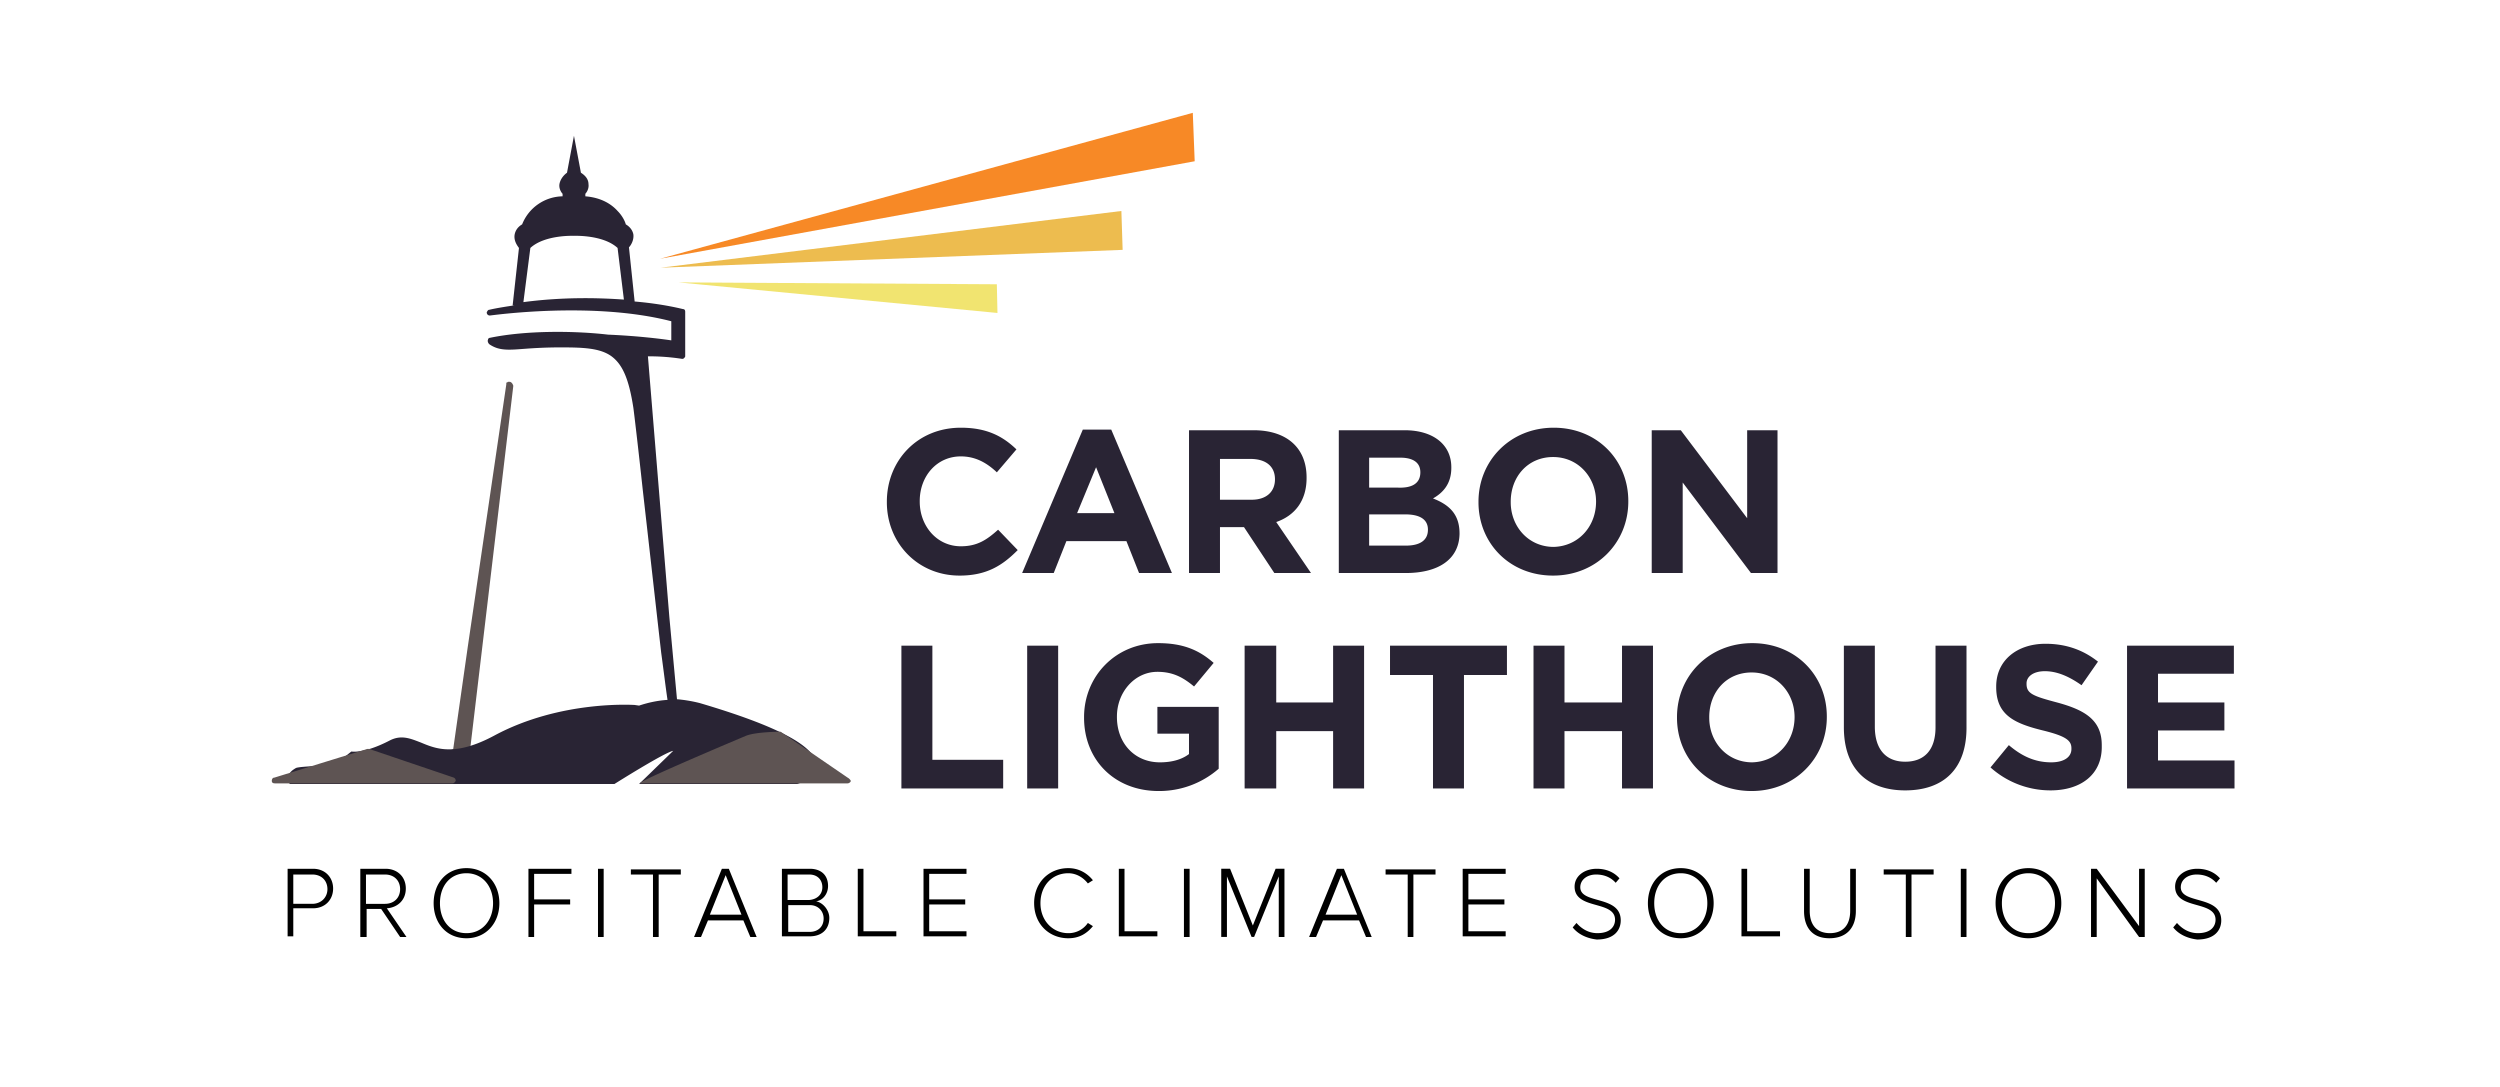 <?xml version="1.0" encoding="UTF-8"?> <svg xmlns="http://www.w3.org/2000/svg" width="230" height="100" fill="none"><path d="M60.713 23.808l49.198-8.972-.174-4.457-49.024 13.43z" fill="#F78926"></path><path d="M103.283 22.987l-.116-3.577-42.395 5.219 42.511-1.642z" fill="#EDBC4F"></path><path d="M91.767 28.793l-.058-2.64-29.31-.175 29.368 2.815z" fill="#F1E470"></path><path d="M46.871 35.127h-.116c-.058 0-.058.058-.116.058-.059 0-.059.059-.059.117v.059l-3.547 24.16-1.337 9.383-.407.293c-.117.059-.175.235-.117.352a.32.32 0 00.291.176h.058c.29-.059.465-.059.64-.059.233 0 .465-.059.814-.117.116-.059.233-.117.233-.235l4.012-33.777v-.059c-.058-.176-.174-.352-.349-.352zm-5.233 34.246c-.059 0-.117 0-.233.059.116 0 .174 0 .233-.06.174 0 .29-.058.407-.058-.117.059-.233.059-.407.059z" fill="#5E5453"></path><path d="M64.377 64.682a13.005 13.005 0 00-2.094-.352l-.698-7.506-1.977-24.043c.466 0 1.629 0 3.14.234.059 0 .117 0 .175-.058.058-.06.116-.118.116-.176v-4.105c0-.118-.058-.235-.174-.235-.058 0-1.745-.469-4.478-.703l-.523-4.985c.174-.176.465-.645.407-1.173-.059-.352-.291-.703-.698-.938-.058-.235-.29-.763-.756-1.232-.523-.586-1.454-1.231-2.966-1.348v-.235c.116-.117.349-.47.29-.88 0-.41-.232-.762-.697-1.055l-.64-3.401-.64 3.4c-.407.294-.64.705-.697 1.057-.059.41.174.762.29.88v.234a4.075 4.075 0 00-3.721 2.58c-.407.235-.64.586-.698.997-.059.527.232.938.407 1.173l-.582 5.277h.175c-.756.118-1.57.235-2.326.41-.117 0-.175.118-.233.235 0 .176.116.293.29.293.117 0 9.422-1.348 16.69.528v1.76c-.755-.118-3.023-.41-5.814-.528-3.025-.352-7.502-.41-10.875.293-.058 0-.175.059-.175.176-.058.117 0 .293.117.41.93.646 1.86.528 3.43.411.815-.059 1.861-.117 3.141-.117 2.035 0 3.547.058 4.594.762 1.105.762 1.687 2.17 2.094 4.809.116.88.465 3.87.872 7.623.523 4.574 1.163 10.32 1.686 14.895.233 1.7.407 3.166.582 4.34-.872.058-1.745.234-2.617.527l-.407-.059c-.058 0-6.804-.469-12.91 2.815-3.606 1.935-5.35 1.232-6.746.645-.93-.352-1.803-.762-2.908-.176-2.384 1.232-3.49.997-3.49.997-.173.117-1.511 1.232-1.511 1.232-.116.058-3.315.117-3.606.293-.698.41-.64.645-.581.997v.469h29.891s4.652-2.932 5.408-3.05l-3.14 3.05h14.539c.058 0 1.802-.586 1.744-1.76 0-1.7-3.547-3.576-10.7-5.687zm-15.585-41.87c1.337-1.232 4.012-1.115 4.012-1.115s2.675-.117 4.013 1.115l.581 4.75c-2.5-.177-5.699-.235-9.246.234l.64-4.984z" fill="#292434"></path><path d="M77.984 71.543L71.82 67.32c-.058 0-2.152 0-3.14.352 0 0-10.468 4.398-9.77 4.398h19.074c.116 0 .29-.117.29-.234a.705.705 0 00-.29-.293zM41.754 71.542l-7.792-2.64h-.117-.058l-8.549 2.64c-.174 0-.232.176-.232.293 0 .176.116.235.29.235h16.342c.116 0 .233-.118.29-.235a.323.323 0 00-.174-.293z" fill="#5E5453"></path><path d="M88.279 52.954c-3.839 0-6.688-2.99-6.688-6.744v-.058c0-3.753 2.791-6.803 6.804-6.803 2.442 0 3.896.821 5.117 1.994l-1.802 2.111c-.989-.938-2.036-1.466-3.315-1.466-2.21 0-3.78 1.818-3.78 4.105v.059c0 2.228 1.57 4.105 3.78 4.105 1.512 0 2.384-.587 3.43-1.525l1.804 1.876c-1.396 1.408-2.85 2.346-5.35 2.346zM104.794 52.719l-1.163-2.933h-5.525l-1.163 2.933h-2.908l5.583-13.195h2.617l5.583 13.195h-3.024zm-3.955-9.735l-1.744 4.222h3.431l-1.687-4.222zM117.239 52.718l-2.791-4.222h-2.21v4.222h-2.849V39.582h5.931c3.083 0 4.885 1.642 4.885 4.34v.059c0 2.11-1.104 3.46-2.791 4.046l3.198 4.691h-3.373zm.059-8.62c0-1.231-.873-1.877-2.268-1.877h-2.792v3.754h2.908c1.396 0 2.152-.763 2.152-1.877zM129.334 52.718h-6.164V39.582h6.048c2.675 0 4.303 1.35 4.303 3.402v.058c0 1.466-.756 2.287-1.686 2.815 1.512.587 2.442 1.466 2.442 3.225v.06c-.058 2.345-1.977 3.576-4.943 3.576zm1.338-9.265c0-.88-.64-1.349-1.861-1.349h-2.85v2.756h2.617c1.28.059 2.094-.352 2.094-1.407zm.698 5.278c0-.88-.64-1.408-2.094-1.408h-3.315v2.874h3.373c1.28 0 2.036-.47 2.036-1.466zM142.884 52.954c-4.013 0-6.863-2.99-6.863-6.744v-.058c0-3.753 2.908-6.803 6.921-6.803 4.012 0 6.862 2.99 6.862 6.744v.059c0 3.753-2.908 6.802-6.92 6.802zm3.954-6.802c0-2.229-1.628-4.105-3.954-4.105-2.327 0-3.897 1.818-3.897 4.105v.058c0 2.228 1.629 4.105 3.955 4.105 2.268-.058 3.896-1.877 3.896-4.163zM161.088 52.718l-6.28-8.327v8.327h-2.85V39.582h2.675l6.106 8.093v-8.092h2.792v13.135h-2.443zM82.929 72.54V59.404h2.85v10.497h6.513v2.639h-9.363zM97.35 59.404H94.5V72.54h2.85V59.404zM106.597 72.774c-4.071 0-6.863-2.873-6.863-6.743v-.06c0-3.752 2.908-6.802 6.804-6.802 2.327 0 3.78.646 5.118 1.818l-1.803 2.17c-.988-.82-1.919-1.349-3.373-1.349-2.093 0-3.722 1.877-3.722 4.105v.059c0 2.404 1.629 4.163 3.955 4.163 1.047 0 1.977-.234 2.675-.762v-1.876h-2.908v-2.463h5.641v5.688a8.316 8.316 0 01-5.524 2.052zM122.646 72.54v-5.278h-5.233v5.278h-2.908V59.404h2.908v5.22h5.233v-5.22h2.85V72.54h-2.85zM134.685 62.102V72.54h-2.85V62.102h-3.954v-2.698h10.758v2.698h-3.954zM149.225 72.54v-5.278h-5.292v5.278h-2.85V59.404h2.85v5.22h5.292v-5.22h2.849V72.54h-2.849zM161.146 72.774c-4.012 0-6.862-2.99-6.862-6.743v-.06c0-3.752 2.908-6.802 6.92-6.802 4.013 0 6.863 2.991 6.863 6.744v.059c0 3.753-2.908 6.802-6.921 6.802zm3.955-6.802c0-2.228-1.629-4.105-3.955-4.105s-3.896 1.818-3.896 4.105v.059c0 2.228 1.628 4.104 3.954 4.104 2.268-.058 3.897-1.876 3.897-4.163zM175.277 72.716c-3.49 0-5.641-1.994-5.641-5.806v-7.506h2.849v7.448c0 2.11 1.047 3.225 2.792 3.225 1.744 0 2.791-1.056 2.791-3.167v-7.506h2.85v7.389c.058 3.987-2.152 5.923-5.641 5.923zM188.652 72.715a8.257 8.257 0 01-5.525-2.111l1.687-2.052c1.163.996 2.384 1.583 3.896 1.583 1.163 0 1.861-.47 1.861-1.232v-.058c0-.704-.466-1.114-2.617-1.642-2.617-.645-4.304-1.407-4.304-3.988v-.058c0-2.405 1.92-3.93 4.537-3.93 1.918 0 3.489.587 4.826 1.643l-1.512 2.17c-1.163-.822-2.268-1.29-3.373-1.29-1.105 0-1.686.527-1.686 1.113v.06c0 .879.581 1.113 2.791 1.7 2.617.703 4.129 1.642 4.129 3.929v.058c.058 2.64-1.919 4.105-4.71 4.105zM195.688 72.54V59.404h9.829v2.58h-6.98v2.64h6.107v2.58h-6.107v2.756h7.039v2.58h-9.888z" fill="#292434"></path><path d="M26.46 86.202v-6.275h2.326c1.163 0 1.861.821 1.861 1.818 0 .997-.698 1.818-1.86 1.818h-1.804v2.58h-.523v.059zm3.664-4.398c0-.763-.524-1.349-1.396-1.349h-1.745v2.698h1.745c.814 0 1.396-.587 1.396-1.35zM36.811 86.202l-1.745-2.58H33.73v2.58h-.581v-6.275h2.326c1.046 0 1.86.704 1.86 1.818s-.814 1.76-1.744 1.818l1.803 2.639h-.582zm0-4.398c0-.763-.523-1.349-1.395-1.349H33.67v2.698h1.745c.872 0 1.395-.587 1.395-1.35zM39.895 83.094c0-1.817 1.163-3.225 3.023-3.225 1.803 0 3.025 1.408 3.025 3.225 0 1.818-1.222 3.226-3.025 3.226-1.86 0-3.023-1.408-3.023-3.226zm5.466 0c0-1.583-.989-2.756-2.443-2.756-1.511 0-2.442 1.173-2.442 2.756 0 1.584.93 2.757 2.442 2.757 1.454 0 2.443-1.173 2.443-2.757zM48.617 86.202v-6.275h3.955v.47H49.14v2.345h3.314v.47h-3.314v2.99h-.524zM55.015 86.202v-6.275h.523v6.275h-.523zM60.074 86.203v-5.747H58.04v-.47h4.594v.47h-2.035v5.746h-.524zM69.03 86.202l-.64-1.525h-3.257l-.64 1.525h-.64l2.56-6.275h.639l2.559 6.275h-.582zm-2.269-5.688l-1.454 3.635h2.908l-1.454-3.635zM71.936 86.202v-6.275h2.558c1.047 0 1.687.587 1.687 1.583 0 .763-.523 1.35-1.105 1.408.64.117 1.221.821 1.221 1.525 0 1.055-.698 1.7-1.803 1.7h-2.558v.059zm3.721-4.574c0-.645-.406-1.173-1.22-1.173h-1.978v2.346h1.977c.756-.059 1.221-.528 1.221-1.173zm.117 2.873c0-.645-.465-1.231-1.28-1.231h-1.977v2.463h1.977c.757 0 1.28-.47 1.28-1.232zM78.914 86.202v-6.275h.524v5.747h3.023v.47h-3.547v.058zM84.963 86.202v-6.275h3.955v.47h-3.432v2.345h3.315v.47h-3.315v2.462h3.431v.47h-3.954v.058zM95.14 83.094c0-1.935 1.396-3.225 3.14-3.225.99 0 1.746.47 2.269 1.114l-.465.294c-.407-.528-1.047-.939-1.803-.939-1.454 0-2.559 1.115-2.559 2.756 0 1.642 1.163 2.757 2.559 2.757a2.15 2.15 0 001.803-.939l.465.294c-.582.703-1.28 1.114-2.268 1.114-1.745 0-3.14-1.29-3.14-3.226zM102.932 86.202v-6.275h.523v5.747h3.024v.47h-3.547v.058zM108.922 86.202v-6.275h.523v6.275h-.523zM117.646 86.202V80.63l-2.268 5.57h-.232l-2.268-5.57v5.57h-.524v-6.274h.815l2.093 5.22 2.094-5.22h.814v6.275h-.524zM125.673 86.202l-.64-1.525h-3.315l-.64 1.525h-.64l2.559-6.275h.64l2.559 6.275h-.523zm-2.269-5.688l-1.453 3.635h2.907l-1.454-3.635zM129.509 86.203v-5.747h-2.035v-.47h4.594v.47h-2.036v5.746h-.523zM134.567 86.202v-6.275h3.955v.47h-3.431v2.345h3.314v.47h-3.314v2.462h3.431v.47h-3.955v.058zM144.688 85.322l.35-.41c.407.469 1.046.938 1.919.938 1.279 0 1.628-.704 1.628-1.231 0-1.818-3.722-.88-3.722-3.05 0-.997.93-1.642 2.035-1.642.931 0 1.629.352 2.094.88l-.349.41c-.465-.527-1.105-.762-1.803-.762-.814 0-1.454.47-1.454 1.173 0 1.583 3.722.704 3.722 3.05 0 .82-.523 1.758-2.21 1.758-.988-.117-1.744-.527-2.21-1.114zM151.607 83.094c0-1.817 1.164-3.225 3.025-3.225 1.802 0 3.024 1.408 3.024 3.225 0 1.818-1.222 3.226-3.024 3.226-1.861 0-3.025-1.408-3.025-3.226zm5.467 0c0-1.583-.989-2.756-2.442-2.756-1.512 0-2.443 1.173-2.443 2.756 0 1.584.931 2.757 2.443 2.757 1.453 0 2.442-1.173 2.442-2.757zM160.215 86.202v-6.275h.523v5.747h3.024v.47h-3.547v.058zM165.972 83.798v-3.87h.523v3.87c0 1.29.64 2.052 1.861 2.052s1.861-.762 1.861-2.052v-3.87h.523v3.87c0 1.524-.814 2.521-2.442 2.521-1.512 0-2.326-.938-2.326-2.521zM175.335 86.203v-5.747H173.3v-.47h4.594v.47h-2.036v5.746h-.523zM180.394 86.202v-6.275h.523v6.275h-.523zM183.593 83.094c0-1.817 1.163-3.225 3.024-3.225 1.803 0 3.024 1.408 3.024 3.225 0 1.818-1.221 3.226-3.024 3.226s-3.024-1.408-3.024-3.226zm5.466 0c0-1.583-.988-2.756-2.442-2.756-1.512 0-2.443 1.173-2.443 2.756 0 1.584.931 2.757 2.443 2.757s2.442-1.173 2.442-2.757zM196.794 86.202l-3.897-5.395v5.395h-.523v-6.275h.523l3.897 5.278v-5.278h.522v6.275h-.522zM199.935 85.322l.348-.41c.408.469 1.047.938 1.92.938 1.279 0 1.628-.704 1.628-1.231 0-1.818-3.721-.88-3.721-3.05 0-.997.93-1.642 2.035-1.642.93 0 1.627.352 2.093.88l-.349.41c-.465-.527-1.105-.762-1.803-.762-.814 0-1.454.47-1.454 1.173 0 1.583 3.723.704 3.723 3.05 0 .82-.524 1.758-2.21 1.758-.988-.117-1.745-.527-2.21-1.114z" fill="#000"></path></svg> 